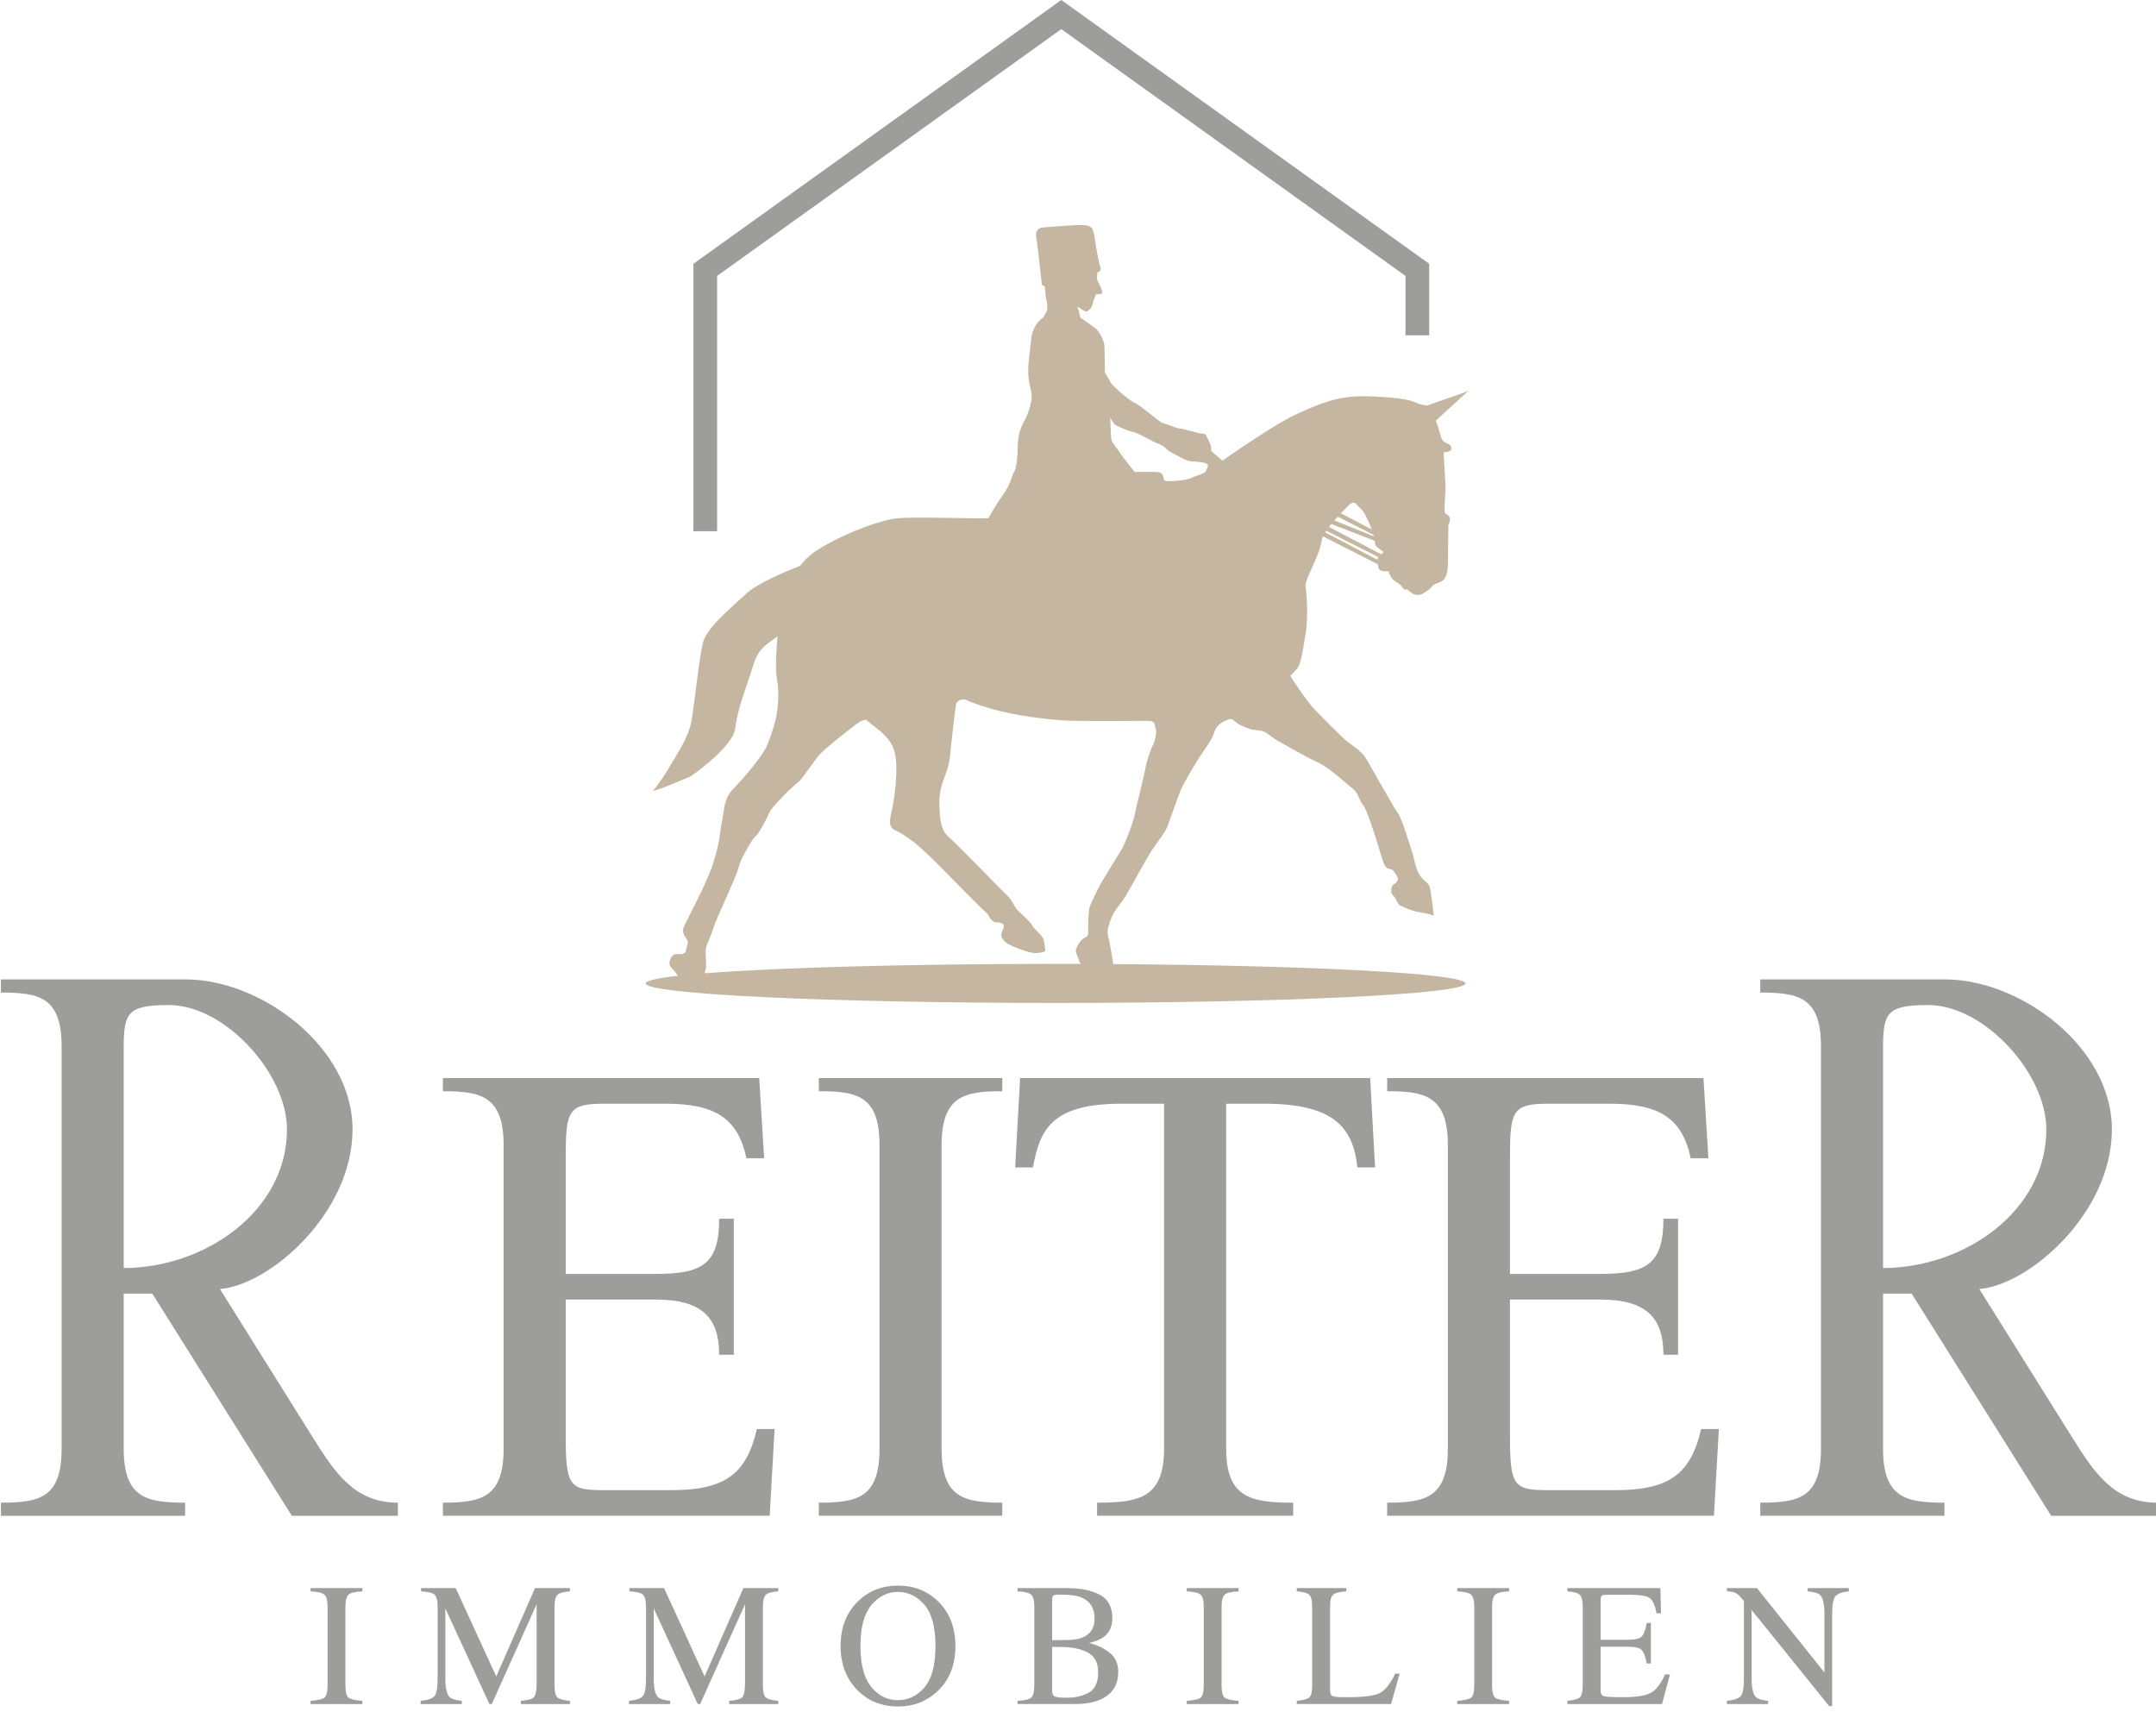 <?xml version="1.0" encoding="UTF-8" standalone="no"?>
<svg
   xmlns:dc="http://purl.org/dc/elements/1.1/"
   xmlns:cc="http://creativecommons.org/ns#"
   xmlns:rdf="http://www.w3.org/1999/02/22-rdf-syntax-ns#"
   xmlns:svg="http://www.w3.org/2000/svg"
   xmlns="http://www.w3.org/2000/svg"
   version="1.1"
   id="svg5157"
   viewBox="0 0 250 198.527"
   height="56.029mm"
   width="70.556mm">
  <defs
     id="defs5159">
    <clipPath
       clipPathUnits="userSpaceOnUse"
       id="clipPath4786">
      <path
         d="M 0,0 990,0 990,2796 0,2796 0,0 Z"
         id="path4788" />
    </clipPath>
  </defs>
  <g
     transform="translate(2070.898,816.251)"
     id="layer1">
    <g
       id="g4778"
       transform="matrix(1.775,0,0,-1.775,-1947.835,-816.251)">
      <path
         d="m 0,0 -24.032,-17.23 0,-17.471 1.547,0 0,16.677 L 0,-1.903 l 22.485,-16.121 0,-3.88 1.547,0 0,4.674 L 0,0 Z"
         style="fill:#9d9d9c;fill-opacity:1;fill-rule:nonzero;stroke:none"
         id="path4780" />
    </g>
    <g
       id="g4782"
       transform="matrix(1.775,0,0,-1.775,-2824.398,4078.34)">
      <g
         id="g4784"
         clip-path="url(#clipPath4786)">
        <g
           id="g4790"
           transform="translate(495.976,2742.23)">
          <path
             d="m 0,0 c -0.125,0.249 0.083,0.664 -1.245,0.58 -1.328,-0.082 -2.2,-0.165 -2.2,-0.165 0,0 -0.416,-0.084 -0.332,-0.581 0.083,-0.498 0.373,-3.156 0.373,-3.156 0,0 0.054,-0.053 0.169,-0.084 0.071,-0.349 0.069,-0.712 0.101,-0.808 0.096,-0.286 0.106,-0.67 0.042,-0.829 -0.011,-0.029 -0.19,-0.371 -0.228,-0.416 -0.262,-0.15 -0.725,-0.659 -0.789,-1.432 -0.083,-0.996 -0.249,-1.702 -0.167,-2.491 0.084,-0.788 0.333,-0.996 0.125,-1.784 -0.207,-0.789 -0.457,-1.121 -0.581,-1.411 -0.124,-0.292 -0.249,-0.706 -0.249,-1.288 0,-0.581 -0.083,-1.452 -0.249,-1.701 -0.166,-0.249 -0.166,-0.706 -0.706,-1.454 -0.369,-0.511 -0.758,-1.179 -0.967,-1.549 l -0.966,0 c -0.478,0 -4.081,0.096 -5.006,0 -0.924,-0.095 -3.155,-0.828 -5.1,-2.009 -0.502,-0.303 -0.906,-0.686 -1.231,-1.098 -0.818,-0.32 -2.759,-1.123 -3.456,-1.77 -0.892,-0.83 -2.614,-2.233 -2.869,-3.189 -0.256,-0.956 -0.575,-4.081 -0.765,-5.165 -0.192,-1.083 -0.957,-2.167 -1.275,-2.742 -0.319,-0.574 -0.958,-1.53 -1.212,-1.785 -0.255,-0.254 2.423,0.893 2.423,0.893 0,0 2.806,1.913 2.932,3.188 0.128,1.275 0.83,2.933 1.149,4.017 0.318,1.084 0.765,1.339 1.467,1.849 l 0.139,0.102 c -0.093,-0.972 -0.157,-2.127 -0.045,-2.748 0.192,-1.052 0.032,-2.103 -0.03,-2.454 -0.064,-0.351 -0.288,-1.148 -0.607,-1.914 -0.319,-0.764 -1.722,-2.359 -2.231,-2.869 -0.511,-0.51 -0.574,-1.244 -0.574,-1.244 0,0 -0.096,-0.541 -0.192,-1.115 -0.096,-0.574 -0.096,-1.116 -0.541,-2.519 -0.447,-1.403 -1.914,-4.017 -1.946,-4.24 -0.031,-0.224 0.032,-0.414 0.224,-0.669 0.191,-0.256 0,-0.351 -0.032,-0.702 -0.032,-0.35 -0.415,-0.286 -0.638,-0.286 -0.224,0 -0.382,-0.192 -0.446,-0.511 -0.064,-0.319 0.254,-0.447 0.446,-0.765 0.029,-0.048 0.06,-0.095 0.092,-0.142 -1.352,-0.152 -2.1,-0.32 -2.1,-0.496 0,-0.704 11.989,-1.275 26.781,-1.275 14.79,0 26.779,0.571 26.779,1.275 0,0.643 -10.008,1.176 -23.018,1.263 0,0.14 -0.255,1.607 -0.351,1.926 -0.095,0.318 0.256,1.179 0.383,1.403 0.128,0.222 0.606,0.828 0.765,1.083 0.16,0.256 1.403,2.519 1.69,2.965 0.287,0.446 0.892,1.18 1.052,1.594 0.16,0.415 0.67,1.881 0.86,2.359 0.192,0.479 0.926,1.69 1.276,2.233 0.351,0.541 0.797,1.115 0.925,1.562 0.128,0.445 0.509,0.701 0.86,0.828 0.351,0.128 0.351,0 0.607,-0.191 0.254,-0.192 0.509,-0.255 0.796,-0.383 0.287,-0.128 0.765,-0.064 1.052,-0.222 0.287,-0.16 0.543,-0.415 0.957,-0.638 0.414,-0.224 1.657,-0.956 2.487,-1.34 0.829,-0.382 1.912,-1.434 2.295,-1.721 0.383,-0.287 0.351,-0.669 0.701,-1.116 0.351,-0.447 1.181,-3.379 1.275,-3.634 0.096,-0.256 0.192,-0.447 0.383,-0.479 0.192,-0.032 0.255,-0.096 0.255,-0.096 0,0 0.16,-0.159 0.288,-0.413 0.127,-0.256 -0.032,-0.383 -0.224,-0.511 -0.191,-0.128 -0.159,-0.319 -0.159,-0.51 0,-0.191 0.191,-0.223 0.287,-0.446 0.096,-0.223 0.223,-0.383 0.223,-0.383 0,0 0.701,-0.383 1.306,-0.479 0.607,-0.094 0.958,-0.222 0.958,-0.222 0,0 -0.16,1.434 -0.256,1.817 -0.095,0.383 -0.383,0.383 -0.669,0.829 -0.287,0.446 -0.383,1.212 -0.478,1.466 -0.096,0.255 -0.67,2.232 -0.925,2.551 -0.255,0.318 -1.785,3.092 -2.104,3.603 -0.319,0.509 -0.925,0.86 -1.308,1.179 -0.382,0.319 -1.434,1.403 -2.008,1.976 -0.574,0.575 -1.626,2.233 -1.626,2.233 0,0 0.192,0.191 0.414,0.446 0.223,0.255 0.319,0.638 0.574,2.232 0.256,1.593 0,3.251 0,3.251 0,0 0.032,0.16 0.128,0.447 0.096,0.287 0.828,1.69 0.925,2.423 0.013,0.098 0.047,0.204 0.098,0.316 l 3.571,-1.816 c 0.019,-0.078 0.043,-0.162 0.061,-0.254 0.047,-0.233 0.45,-0.228 0.664,-0.208 l 0.005,-0.11 c 0,0 0.128,-0.255 0.224,-0.383 0.095,-0.127 0.351,-0.255 0.51,-0.383 0.159,-0.127 0.19,-0.318 0.318,-0.318 0.128,0 0.16,0.032 0.351,-0.159 0.192,-0.192 0.573,-0.256 0.766,-0.128 0.19,0.128 0.477,0.255 0.637,0.478 0.159,0.223 0.447,0.191 0.733,0.414 0.287,0.224 0.319,0.861 0.319,1.244 0,0.383 0.032,2.391 0.032,2.391 0,0 0.127,0.191 0.095,0.414 -0.031,0.224 -0.287,0.288 -0.287,0.288 0,0 -0.064,0.095 -0.064,0.223 0,0.128 0.032,1.02 0.064,1.243 0.032,0.222 -0.127,2.551 -0.127,2.551 0,0 0.478,0 0.51,0.223 0.032,0.222 -0.159,0.318 -0.383,0.414 -0.222,0.096 -0.287,0.351 -0.287,0.351 l -0.222,0.765 -0.128,0.319 2.168,1.977 c 0,0 -0.16,-0.096 -0.542,-0.224 -0.382,-0.127 -2.2,-0.765 -2.2,-0.765 0,0 -0.414,0.031 -0.797,0.223 -0.383,0.191 -1.562,0.351 -3.283,0.383 -1.722,0.032 -2.934,-0.479 -4.464,-1.18 -1.53,-0.702 -4.815,-3.029 -4.815,-3.029 l -0.732,0.638 c 0,0 0,0.191 -0.032,0.35 -0.032,0.16 -0.224,0.479 -0.287,0.639 -0.064,0.159 -0.224,0.127 -0.415,0.159 -0.192,0.032 -1.148,0.319 -1.339,0.319 -0.192,0 -0.893,0.318 -1.084,0.35 -0.192,0.032 -1.435,1.148 -1.817,1.307 -0.383,0.16 -1.498,1.148 -1.594,1.339 -0.096,0.192 -0.383,0.67 -0.383,0.67 l 0,0.542 c 0,0.319 -0.032,0.861 -0.032,1.179 0,0.319 -0.319,0.925 -0.542,1.117 -0.223,0.19 -1.02,0.733 -1.02,0.733 l -0.192,0.733 c 0,0 0.192,-0.159 0.447,-0.287 0.255,-0.127 0.223,0.064 0.351,0.096 0.128,0.032 0.239,0.541 0.239,0.541 l 0.175,0.447 c 0,0 0.223,0 0.351,0.032 0.127,0.032 -0.032,0.383 -0.096,0.542 -0.064,0.159 -0.223,0.319 -0.191,0.574 0.012,0.095 0.019,0.191 0.022,0.286 l 0.088,0.026 c 0,0 0.212,0.099 0.087,0.389 C 0.27,-1.795 0,0 0,0 m -0.845,-47.679 -1.667,0.002 c -9.721,0 -18.231,-0.247 -22.925,-0.615 0.049,0.159 0.097,0.328 0.097,0.456 0,0.255 -0.032,0.86 -0.032,1.084 0,0.223 0.383,0.957 0.51,1.434 0.127,0.479 1.498,3.317 1.626,3.89 0.127,0.574 0.67,1.435 0.861,1.754 0.191,0.319 0.318,0.319 0.51,0.637 0.191,0.319 0.51,0.893 0.638,1.212 0.128,0.318 0.733,0.893 1.084,1.276 0.351,0.381 0.828,0.7 1.052,0.988 0.223,0.287 0.733,1.019 1.083,1.466 0.351,0.446 2.137,1.817 2.519,2.104 0.383,0.287 0.606,0.255 0.606,0.255 0,0 0.192,-0.159 0.511,-0.414 0.318,-0.256 1.147,-0.797 1.37,-1.785 0.223,-0.989 0,-2.87 -0.255,-3.953 -0.255,-1.085 0.255,-0.99 0.637,-1.244 0.383,-0.255 0.639,-0.415 0.989,-0.702 0.35,-0.287 1.021,-0.924 1.466,-1.371 0.447,-0.446 2.838,-2.901 3.093,-3.093 0.255,-0.191 0.128,-0.286 0.415,-0.541 0.287,-0.255 0.35,-0.032 0.637,-0.191 0.287,-0.16 0.032,-0.383 -0.032,-0.669 -0.064,-0.288 0.255,-0.575 0.479,-0.702 0.223,-0.128 1.02,-0.447 1.498,-0.543 0.478,-0.094 0.893,0.096 0.893,0.096 0,0 -0.032,0.383 -0.096,0.702 -0.064,0.319 -0.669,0.765 -0.765,0.988 -0.096,0.223 -0.766,0.798 -0.957,0.988 -0.19,0.191 -0.318,0.638 -0.701,0.989 -0.383,0.35 -3.156,3.252 -3.794,3.794 -0.637,0.541 -0.574,1.625 -0.606,2.136 -0.031,0.51 0.096,1.115 0.255,1.562 0.16,0.447 0.383,0.924 0.447,1.658 0.064,0.733 0.318,2.902 0.383,3.283 0.063,0.383 0.573,0.351 0.573,0.351 0,0 0.479,-0.255 1.818,-0.638 1.339,-0.382 3.634,-0.733 5.324,-0.765 1.689,-0.031 4.239,0 4.782,0 0.542,0 0.447,-0.191 0.542,-0.478 0.095,-0.286 -0.032,-0.829 -0.191,-1.148 -0.16,-0.319 -0.415,-1.084 -0.479,-1.498 -0.064,-0.414 -0.605,-2.519 -0.701,-3.028 -0.095,-0.511 -0.638,-1.914 -0.86,-2.265 -0.223,-0.35 -1.436,-2.327 -1.531,-2.55 -0.096,-0.223 -0.542,-1.084 -0.574,-1.307 -0.032,-0.224 -0.096,-1.02 -0.064,-1.435 0.032,-0.414 -0.127,-0.382 -0.319,-0.51 -0.191,-0.127 -0.415,-0.478 -0.477,-0.701 -0.064,-0.224 0.126,-0.446 0.191,-0.733 0.022,-0.1 0.07,-0.172 0.137,-0.226 m 16.765,29.215 2.337,-1.186 0.023,-0.101 -2.58,1.043 c 0.073,0.084 0.147,0.165 0.22,0.244 m 2.227,-0.838 -2.018,1.06 c 0.207,0.215 0.386,0.393 0.487,0.502 0.351,0.383 0.542,0.064 0.542,0.064 l 0.35,-0.35 c 0.192,-0.192 0.509,-0.951 0.636,-1.272 l 0.003,-0.004 z m -2.646,0.362 2.835,-1.099 c 0.014,-0.084 0.025,-0.159 0.034,-0.22 0.028,-0.194 0.322,-0.316 0.544,-0.513 -0.048,-0.042 -0.101,-0.093 -0.155,-0.148 l -3.411,1.786 c 0.049,0.065 0.101,0.129 0.153,0.194 m -0.328,-0.439 3.41,-1.732 c -0.039,-0.056 -0.061,-0.111 -0.071,-0.166 l -3.411,1.786 c 0.023,0.037 0.047,0.075 0.072,0.112 m -14.115,7.378 0.287,-0.447 c 0,0 0.733,-0.382 1.18,-0.477 0.445,-0.096 1.275,-0.638 1.722,-0.798 0.445,-0.16 0.413,-0.35 0.796,-0.541 0.383,-0.192 0.956,-0.543 1.212,-0.575 0.255,-0.032 0.86,-0.032 1.084,-0.159 0.223,-0.128 0.031,-0.287 -0.032,-0.478 -0.064,-0.191 -0.606,-0.287 -0.925,-0.446 -0.319,-0.16 -1.052,-0.224 -1.498,-0.224 -0.447,0 -0.287,0.16 -0.383,0.383 -0.096,0.223 -0.383,0.223 -0.669,0.223 l -1.18,0 c 0,0 -0.893,1.116 -1.021,1.34 -0.126,0.222 -0.477,0.541 -0.509,0.86 -0.032,0.319 -0.064,1.339 -0.064,1.339"
             style="fill:#c4b6a0;fill-opacity:1;fill-rule:nonzero;stroke:none"
             id="path4792" />
        </g>
        <g
           id="g4794"
           transform="translate(539.5,2658.502)">
          <path
             d="m 0,0 0,0.858 c 2.507,0 3.966,0.301 3.966,3.521 l 0,26.278 c 0,3.221 -1.459,3.521 -3.966,3.521 l 0,0.859 12.078,0 c 4.922,0 10.893,-4.425 10.893,-9.791 0,-5.495 -5.425,-10.177 -8.66,-10.434 l 6.016,-9.617 c 1.459,-2.319 2.734,-4.337 5.605,-4.337 l 0,-0.858 -6.927,0 -9.115,14.511 -1.869,0 0,-10.132 c 0,-3.22 1.505,-3.521 4.011,-3.521 L 12.032,0 0,0 Z m 8.021,30.529 0,-14.344 c 5.287,0 10.666,3.694 10.666,9.061 0,3.649 -4.057,8.116 -7.703,8.116 -2.735,0 -2.963,-0.515 -2.963,-2.833 M -24.373,0 l 0,0.858 c 2.46,0 3.964,0.301 3.964,3.521 l 0,19.834 c 0,3.221 -1.504,3.521 -3.964,3.521 l 0,0.858 20.662,0 0.322,-5.237 -1.157,0 c -0.548,2.618 -2.053,3.563 -5.289,3.563 l -4.012,0 c -2.368,0 -2.505,-0.472 -2.505,-3.606 l 0,-7.513 5.878,0 c 3.054,0 4.148,0.643 4.148,3.606 l 0.957,0 0,-8.887 -0.957,0 c 0,2.404 -1.094,3.607 -4.148,3.607 l -5.878,0 0,-8.845 c 0,-3.348 0.227,-3.606 2.505,-3.606 l 4.376,0 c 3.509,0 4.923,1.031 5.608,3.993 l 1.158,0 L -3.027,0 -24.373,0 Z m -18.95,0 0,0.858 c 2.734,0 4.375,0.301 4.375,3.521 l 0,22.539 -2.78,0 c -4.649,0 -5.333,-1.761 -5.789,-4.165 l -1.159,0 0.323,5.839 22.869,0 0.321,-5.839 -1.158,0 c -0.274,2.705 -1.641,4.165 -6.108,4.165 l -2.462,0 0,-22.539 c 0,-3.22 1.642,-3.521 4.377,-3.521 l 0,-0.858 -12.809,0 z m -18.18,0 0,0.858 c 2.507,0 3.966,0.301 3.966,3.521 l 0,19.834 c 0,3.221 -1.459,3.521 -3.966,3.521 l 0,0.858 11.987,0 0,-0.858 c -2.462,0 -3.966,-0.3 -3.966,-3.521 l 0,-19.834 c 0,-3.22 1.504,-3.521 3.966,-3.521 l 0,-0.858 -11.987,0 z m -24.555,0 0,0.858 c 2.46,0 3.964,0.301 3.964,3.521 l 0,19.834 c 0,3.221 -1.504,3.521 -3.964,3.521 l 0,0.858 20.662,0 0.322,-5.237 -1.158,0 c -0.549,2.618 -2.053,3.563 -5.288,3.563 l -4.012,0 c -2.369,0 -2.505,-0.472 -2.505,-3.606 l 0,-7.513 5.878,0 c 3.054,0 4.148,0.643 4.148,3.606 l 0.957,0 0,-8.887 -0.957,0 c 0,2.404 -1.094,3.607 -4.148,3.607 l -5.878,0 0,-8.845 c 0,-3.348 0.227,-3.606 2.505,-3.606 l 4.376,0 c 3.509,0 4.923,1.031 5.608,3.993 l 1.158,0 L -64.712,0 -86.058,0 Z m -20.854,30.529 0,-14.344 c 5.286,0 10.665,3.694 10.665,9.061 0,3.649 -4.057,8.116 -7.702,8.116 -2.736,0 -2.963,-0.515 -2.963,-2.833 M -114.933,0 l 0,0.858 c 2.506,0 3.965,0.301 3.965,3.521 l 0,26.278 c 0,3.221 -1.459,3.521 -3.965,3.521 l 0,0.859 12.077,0 c 4.922,0 10.893,-4.425 10.893,-9.791 0,-5.495 -5.424,-10.177 -8.66,-10.434 l 6.016,-9.617 c 1.458,-2.319 2.734,-4.337 5.606,-4.337 l 0,-0.858 -6.928,0 -9.114,14.511 -1.869,0 0,-10.132 c 0,-3.22 1.504,-3.521 4.01,-3.521 l 0,-0.858 -12.031,0 z"
             style="fill:#9d9d9c;fill-opacity:1;fill-rule:nonzero;stroke:none"
             id="path4796" />
        </g>
        <g
           id="g4798"
           transform="translate(526.895,2646.412)">
          <path
             d="m 0,0 c 0.42,0.045 0.693,0.119 0.816,0.224 0.126,0.107 0.189,0.378 0.19,0.81 l 0,5.092 C 1.006,6.532 0.944,6.797 0.821,6.919 0.698,7.047 0.425,7.124 0,7.154 l 0,0.213 6.081,0 0.039,-1.644 -0.291,0 C 5.732,6.23 5.587,6.558 5.393,6.708 5.199,6.856 4.766,6.931 4.096,6.931 l -1.553,0 C 2.375,6.931 2.27,6.902 2.229,6.847 2.192,6.794 2.174,6.694 2.174,6.545 l 0,-2.555 1.76,0 c 0.488,0 0.8,0.073 0.934,0.219 0.134,0.145 0.242,0.439 0.323,0.883 l 0.269,0 0,-2.65 -0.269,0 C 5.106,2.886 4.996,3.178 4.862,3.32 4.728,3.465 4.418,3.539 3.934,3.539 l -1.76,0 0,-2.835 C 2.174,0.477 2.244,0.343 2.386,0.302 2.531,0.261 2.962,0.24 3.677,0.24 c 0.775,0 1.347,0.084 1.716,0.252 0.369,0.172 0.701,0.583 0.995,1.235 l 0.318,0 L 6.187,-0.207 0,-0.207 0,0 Z m -7.191,0 c 0.467,0.034 0.768,0.103 0.906,0.207 0.137,0.107 0.207,0.383 0.207,0.827 l 0,5.092 c 0,0.42 -0.07,0.691 -0.207,0.81 -0.138,0.123 -0.439,0.196 -0.906,0.218 l 0,0.213 3.388,0 0,-0.213 C -4.27,7.132 -4.572,7.059 -4.709,6.936 -4.846,6.817 -4.915,6.546 -4.915,6.126 l 0,-5.092 c 0,-0.444 0.069,-0.72 0.206,-0.827 C -4.572,0.103 -4.27,0.034 -3.803,0 l 0,-0.207 -3.388,0 0,0.207 z m -10.481,0 c 0.421,0.045 0.692,0.119 0.816,0.224 0.126,0.107 0.19,0.378 0.19,0.81 l 0,5.092 c 0,0.406 -0.061,0.671 -0.184,0.793 -0.124,0.128 -0.398,0.205 -0.822,0.235 l 0,0.213 3.236,0 0,-0.213 C -14.857,7.132 -15.14,7.062 -15.285,6.948 -15.427,6.832 -15.498,6.585 -15.498,6.204 l 0,-5.5 c 0,-0.126 0.02,-0.227 0.062,-0.302 0.044,-0.071 0.139,-0.115 0.285,-0.134 l 0.268,-0.022 0.536,-0.006 c 1.017,0 1.705,0.084 2.063,0.252 0.358,0.167 0.704,0.596 1.04,1.286 l 0.29,0 -0.56,-1.985 -6.158,0 0,0.207 z m -7.19,0 c 0.465,0.034 0.767,0.103 0.906,0.207 0.137,0.107 0.206,0.383 0.206,0.827 l 0,5.092 c 0,0.42 -0.069,0.691 -0.206,0.81 -0.139,0.123 -0.441,0.196 -0.906,0.218 l 0,0.213 3.387,0 0,-0.213 c -0.466,-0.022 -0.768,-0.095 -0.905,-0.218 -0.139,-0.119 -0.208,-0.39 -0.208,-0.81 l 0,-5.092 c 0,-0.444 0.069,-0.72 0.208,-0.827 0.137,-0.104 0.439,-0.173 0.905,-0.207 l 0,-0.207 -3.387,0 0,0.207 z m -6.748,4.164 c 0.484,0.224 0.726,0.624 0.726,1.202 0,0.681 -0.279,1.142 -0.838,1.38 -0.31,0.13 -0.778,0.196 -1.409,0.196 -0.238,0 -0.384,-0.02 -0.441,-0.062 -0.056,-0.041 -0.084,-0.152 -0.084,-0.335 l 0,-2.582 1.09,0.016 c 0.384,0.008 0.702,0.07 0.956,0.185 M -35.919,0 c 0.461,0.026 0.76,0.097 0.894,0.213 0.137,0.118 0.206,0.392 0.206,0.821 l 0,5.092 c 0,0.42 -0.069,0.691 -0.206,0.81 -0.134,0.123 -0.433,0.196 -0.894,0.218 l 0,0.213 3.208,0 c 0.916,0 1.644,-0.148 2.18,-0.442 0.54,-0.294 0.81,-0.801 0.81,-1.52 0,-0.54 -0.188,-0.951 -0.564,-1.23 -0.213,-0.16 -0.531,-0.292 -0.957,-0.396 0.526,-0.128 0.975,-0.34 1.347,-0.638 0.373,-0.294 0.559,-0.708 0.559,-1.24 0,-0.895 -0.413,-1.51 -1.24,-1.845 -0.436,-0.175 -0.972,-0.263 -1.61,-0.263 l -3.733,0 0,0.207 z m 4.677,0.548 c 0.395,0.227 0.593,0.663 0.593,1.307 0,0.641 -0.231,1.08 -0.693,1.314 -0.462,0.234 -1.051,0.353 -1.767,0.353 l -0.334,0 -0.213,0.004 0,-2.85 c 0,-0.197 0.056,-0.326 0.168,-0.385 0.112,-0.057 0.37,-0.084 0.777,-0.084 0.585,0 1.075,0.113 1.469,0.341 m -15.081,5.969 c 0.704,0.674 1.57,1.012 2.599,1.012 1.032,0 1.9,-0.339 2.604,-1.018 0.764,-0.734 1.146,-1.712 1.146,-2.934 0,-1.241 -0.395,-2.229 -1.185,-2.962 -0.708,-0.656 -1.563,-0.983 -2.565,-0.983 -1.073,0 -1.964,0.362 -2.671,1.089 -0.72,0.741 -1.08,1.693 -1.08,2.856 0,1.222 0.384,2.202 1.152,2.94 m 0.855,-5.611 c 0.473,-0.575 1.054,-0.861 1.744,-0.861 0.674,0 1.25,0.279 1.727,0.838 0.481,0.562 0.721,1.46 0.721,2.694 0,1.248 -0.242,2.151 -0.727,2.705 -0.484,0.555 -1.058,0.833 -1.721,0.833 -0.685,0 -1.267,-0.289 -1.744,-0.866 -0.473,-0.574 -0.71,-1.465 -0.71,-2.672 0,-1.203 0.237,-2.094 0.71,-2.671 M -61.299,0 c 0.473,0.048 0.778,0.154 0.912,0.319 0.134,0.168 0.2,0.553 0.2,1.157 l 0,4.65 c 0,0.414 -0.064,0.682 -0.195,0.805 -0.13,0.126 -0.427,0.201 -0.889,0.223 l 0,0.213 2.264,0 2.649,-5.774 2.533,5.774 2.28,0 0,-0.213 c -0.425,-0.03 -0.7,-0.107 -0.822,-0.235 -0.123,-0.122 -0.184,-0.387 -0.184,-0.793 l 0,-5.092 c 0,-0.418 0.061,-0.686 0.184,-0.805 0.122,-0.115 0.397,-0.192 0.822,-0.229 l 0,-0.207 -3.208,0 0,0.207 c 0.461,0.037 0.749,0.119 0.86,0.246 0.115,0.13 0.173,0.438 0.174,0.922 l 0,5.142 -2.929,-6.517 -0.157,0 -2.878,6.249 0,-4.566 c 0,-0.627 0.091,-1.034 0.273,-1.225 0.12,-0.123 0.386,-0.206 0.8,-0.251 l 0,-0.207 -2.689,0 0,0.207 z M -74.91,0 c 0.473,0.048 0.776,0.154 0.91,0.319 0.135,0.168 0.202,0.553 0.202,1.157 l 0,4.65 c 0,0.414 -0.065,0.682 -0.196,0.805 -0.131,0.126 -0.426,0.201 -0.888,0.223 l 0,0.213 2.264,0 2.649,-5.774 2.532,5.774 2.28,0 0,-0.213 c -0.425,-0.03 -0.699,-0.107 -0.822,-0.235 -0.122,-0.122 -0.184,-0.387 -0.184,-0.793 l 0,-5.092 c 0,-0.418 0.062,-0.686 0.184,-0.805 0.123,-0.115 0.397,-0.192 0.822,-0.229 l 0,-0.207 -3.209,0 0,0.207 c 0.462,0.037 0.749,0.119 0.861,0.246 0.116,0.13 0.173,0.438 0.173,0.922 l 0,5.142 -2.929,-6.517 -0.156,0 -2.879,6.249 0,-4.566 c 0,-0.627 0.092,-1.034 0.275,-1.225 0.119,-0.123 0.386,-0.206 0.799,-0.251 l 0,-0.207 -2.688,0 0,0.207 z m -7.19,0 c 0.466,0.034 0.767,0.103 0.906,0.207 0.137,0.107 0.206,0.383 0.206,0.827 l 0,5.092 c 0,0.42 -0.069,0.691 -0.206,0.81 -0.139,0.123 -0.44,0.196 -0.906,0.218 l 0,0.213 3.387,0 0,-0.213 c -0.466,-0.022 -0.767,-0.095 -0.906,-0.218 -0.137,-0.119 -0.206,-0.39 -0.206,-0.81 l 0,-5.092 c 0,-0.444 0.069,-0.72 0.206,-0.827 0.139,-0.104 0.44,-0.173 0.906,-0.207 l 0,-0.207 -3.387,0 0,0.207 z m 92.525,0 c 0.473,0.048 0.776,0.154 0.912,0.319 0.134,0.168 0.2,0.553 0.2,1.157 l 0,5.047 -0.155,0.185 C 11.214,6.905 11.07,7.025 10.95,7.07 10.835,7.119 10.66,7.147 10.425,7.154 l 0,0.213 1.963,0 4.409,-5.512 0,3.83 c 0,0.629 -0.093,1.038 -0.279,1.229 -0.123,0.123 -0.396,0.202 -0.817,0.24 l 0,0.213 2.689,0 0,-0.213 C 17.954,7.11 17.663,7.003 17.518,6.836 17.373,6.668 17.3,6.284 17.3,5.685 l 0,-6.025 -0.195,0 -5.064,6.276 0,-4.46 c 0,-0.627 0.091,-1.034 0.274,-1.225 C 12.434,0.128 12.7,0.045 13.113,0 l 0,-0.207 -2.688,0 0,0.207 z"
             style="fill:#9d9d9c;fill-opacity:1;fill-rule:nonzero;stroke:none"
             id="path4800" />
        </g>
      </g>
    </g>
  </g>
</svg>
